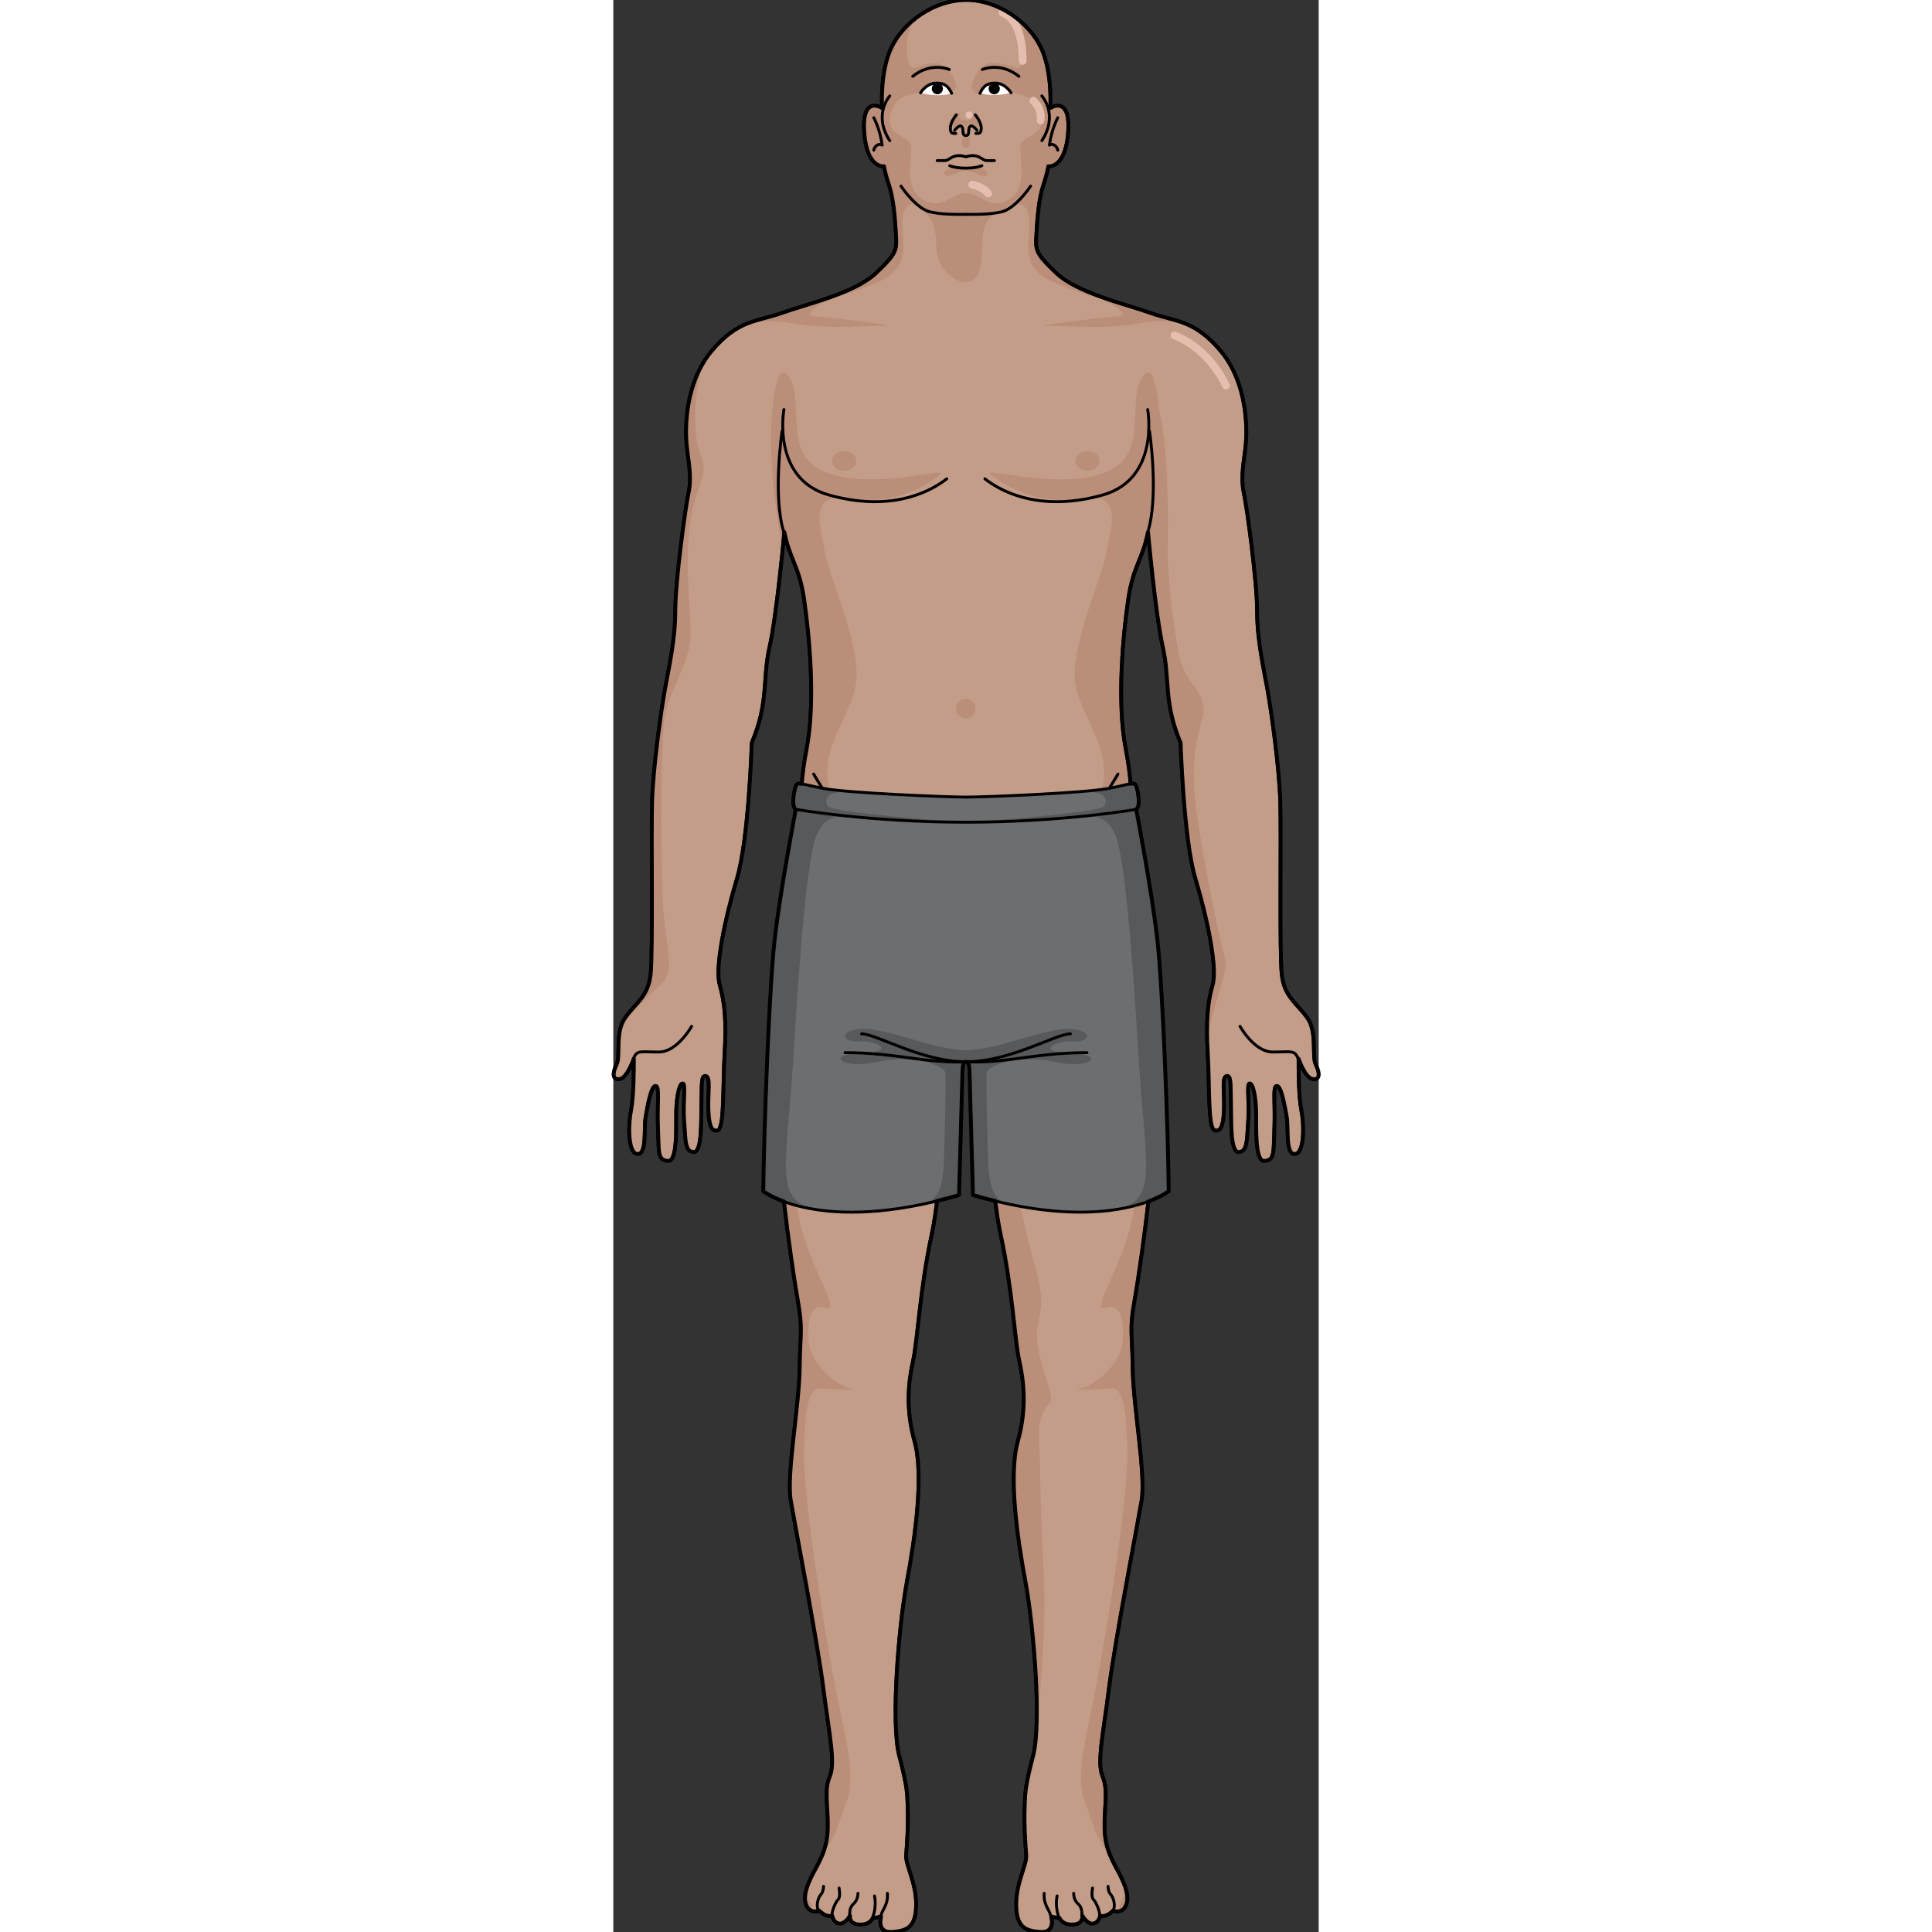 <?xml version="1.0" encoding="utf-8"?>
<!-- Created by: Science Figures, www.sciencefigures.org, Generator: Science Figures Editor -->
<!DOCTYPE svg PUBLIC "-//W3C//DTD SVG 1.0//EN" "http://www.w3.org/TR/2001/REC-SVG-20010904/DTD/svg10.dtd">
<svg version="1.0" id="Layer_1" xmlns="http://www.w3.org/2000/svg" xmlns:xlink="http://www.w3.org/1999/xlink" 
	 width="800px" height="800px" viewBox="0 0 182.553 500" enable-background="new 0 0 182.553 500" xml:space="preserve">
<rect x="0" y="0" width="182.553" height="500" fill="#333333" stroke="none"/>
<g>
	<path fill="#C49D89" d="M181.818,275.542c-1.15-2.299,0.512-8.43-2.301-12.263c-2.809-3.831-5.875-5.365-6.514-11.114
		s-0.127-35.641-0.383-44.583s-2.299-23.377-3.322-29.125c-1.021-5.749-2.682-12.775-2.682-20.311
		c0-7.537-2.557-26.444-3.449-30.659c-0.895-4.215,0.127-8.431,0.51-12.389c0.383-3.962,0.512-15.843-6.385-24.146
		c-6.898-8.303-11.881-7.664-18.27-9.963c-6.387-2.3-18.904-5.11-24.398-10.348c-5.492-5.237-5.365-5.875-5.109-10.219
		c0.254-4.344,0.639-9.07,1.789-12.519c1.15-3.45,1.277-4.854,1.277-4.854s4.342,0.637,5.108-8.433
		c0.767-9.068-3.448-7.409-4.599-6.642c0,0,0.639-9.325-2.426-15.712C107.6,5.874,99.84,0,91.328,0
		c-8.51,0-16.271,5.874-19.336,12.261c-3.068,6.388-2.429,15.712-2.429,15.712c-1.149-0.767-5.366-2.426-4.599,6.642
		c0.766,9.07,5.109,8.433,5.109,8.433s0.129,1.404,1.276,4.854c1.151,3.449,1.534,8.175,1.79,12.519
		c0.256,4.343,0.382,4.982-5.109,10.219c-5.494,5.238-18.012,8.047-24.4,10.348c-6.387,2.299-11.367,1.661-18.268,9.963
		c-6.898,8.303-6.77,20.184-6.388,24.146c0.384,3.958,1.407,8.174,0.511,12.389c-0.893,4.215-3.447,23.122-3.447,30.659
		c0,7.536-1.662,14.562-2.684,20.311s-3.064,20.183-3.32,29.125s0.256,38.834-0.383,44.583c-0.641,5.749-3.707,7.283-6.516,11.114
		c-2.811,3.833-1.15,9.964-2.301,12.263c-1.148,2.301-1.021,4.089,0.895,3.706c1.916-0.385,3.578-5.237,3.578-5.237
		c0,3.575,0,9.58-0.768,13.667c-0.768,4.089-0.639,10.985,1.789,10.985c2.426,0,1.533-6.642,2.043-9.58
		c0.512-2.938,1.406-8.05,2.557-8.05s0.383,4.344,0.637,10.859c0.256,6.516-0.127,8.304,2.555,8.559
		c2.684,0.254,2.045-9.709,2.172-13.157c0.129-3.451,0.767-6.898,1.662-6.898c0.893,0,0,4.853,0.383,9.708
		c0.383,4.853,0.127,7.919,2.428,8.046c2.298,0.128,1.916-8.046,2.043-12.774c0.129-4.726-0.127-7.153,1.15-6.898
		s0.51,4.6,0.637,8.433c0.13,3.831,0.641,6.13,2.427,5.62c1.79-0.511,1.28-11.499,1.79-19.927c0.512-8.434,0-13.287-1.277-17.759
		c-1.277-4.47,1.404-17.244,4.473-27.464c3.064-10.219,3.832-35.129,3.832-35.129c4.47-10.604,2.682-16.224,4.598-24.782
		c1.916-8.56,3.832-29.765,3.832-29.765c1.406,7.154,3.832,8.687,5.109,17.374c1.279,8.686,3.066,26.314,0.641,38.834
		c-2.428,12.518-0.641,15.585-2.301,25.166c-1.66,9.58-3.577,23.25-3.961,33.852c-0.383,10.602-1.404,31.936-0.893,43.177
		c0.51,11.243,3.448,32.32,4.854,40.239c1.404,7.922,0.638,8.177,0.512,17.886c-0.129,9.708-3.449,27.337-2.301,34.106
		c1.152,6.771,6.9,36.408,8.432,48.544c1.533,12.136,3.195,19.291,1.66,22.866c-1.533,3.577-0.383,7.919-0.51,13.413
		s-2.172,8.559-3.834,11.752c-1.658,3.193-2.682,6.133-1.658,8.306c1.021,2.168,3.32,1.276,3.32,1.276
		c1.916,1.916,3.32,1.276,3.32,1.276s0.256,1.789,1.789,2.044c1.533,0.256,2.811-2.044,2.811-2.044s-0.383,2.172,2.428,2.3
		c2.809,0.128,3.449-1.66,3.449-1.66l2.17-0.383c0,0-1.275,4.215,2.813,3.959c4.086-0.255,6.258-1.405,6.258-7.154
		c0-5.747-2.785-10.183-2.586-12.771c0.199-2.589,0.598-7.569,0.398-12.55c-0.127-3.186,0-4.781-2.189-13.148
		c-2.193-8.366-0.201-33.265,1.99-45.018c2.189-11.751,4.383-27.688,1.992-36.251c-2.393-8.567-1.594-15.54-0.396-20.918
		c1.193-5.378,1.791-18.723,4.779-32.467c2.986-13.745,2.986-37.45,2.986-42.829c0-5.377,5.813-3.386,5.813-7.37
		c0,3.984,6.141,1.993,6.141,7.37c0,5.379-0.002,29.084,2.986,42.829c2.988,13.744,3.586,27.089,4.781,32.467
		c1.194,5.379,1.991,12.351-0.398,20.918c-2.391,8.563-0.199,24.5,1.992,36.251c2.19,11.753,4.184,36.652,1.992,45.018
		c-2.191,8.367-2.064,9.962-2.191,13.148c-0.2,4.981,0.199,9.961,0.398,12.55c0.198,2.588-2.588,7.023-2.588,12.771
		c0,5.749,2.172,6.898,6.26,7.154c4.088,0.256,2.811-3.959,2.811-3.959l2.172,0.383c0,0,0.639,1.789,3.449,1.66s2.428-2.3,2.428-2.3
		s1.277,2.3,2.809,2.044c1.535-0.255,1.789-2.044,1.789-2.044s1.406,0.64,3.32-1.276c0,0,2.301,0.893,3.322-1.276
		c1.021-2.172,0-5.112-1.661-8.306c-1.661-3.193-3.704-6.258-3.831-11.752c-0.129-5.494,1.021-9.836-0.512-13.413
		c-1.532-3.576,0.127-10.73,1.662-22.866c1.533-12.136,7.281-41.773,8.43-48.544c1.15-6.769-2.172-24.398-2.301-34.106
		c-0.127-9.709-0.893-9.964,0.514-17.886c1.404-7.918,4.342-28.996,4.854-40.239c0.512-11.241-0.512-32.575-0.895-43.177
		c-0.383-10.602-2.301-24.272-3.959-33.852c-1.662-9.581,0.127-12.648-2.301-25.166c-2.426-12.52-0.639-30.148,0.639-38.834
		c1.277-8.687,3.703-10.219,5.109-17.374c0,0,1.918,21.205,3.832,29.765c1.916,8.559,0.129,14.178,4.599,24.782
		c0,0,0.769,24.91,3.833,35.129c3.066,10.22,5.748,22.995,4.473,27.464c-1.279,4.472-1.789,9.325-1.279,17.759
		c0.512,8.428,0,19.416,1.789,19.927c1.789,0.51,2.299-1.79,2.428-5.62c0.127-3.833-0.639-8.177,0.639-8.433s1.021,2.172,1.15,6.898
		c0.127,4.728-0.258,12.903,2.041,12.774c2.301-0.127,2.045-3.193,2.428-8.046c0.383-4.855-0.51-9.708,0.383-9.708
		c0.896,0,1.533,3.447,1.662,6.898c0.127,3.447-0.512,13.411,2.172,13.157c2.682-0.255,2.299-2.043,2.555-8.559
		s-0.512-10.859,0.638-10.859c1.151,0,2.044,5.111,2.556,8.05c0.512,2.938-0.384,9.58,2.043,9.58c2.428,0,2.557-6.896,1.789-10.985
		c-0.766-4.088-0.766-10.092-0.766-13.667c0,0,1.66,4.852,3.576,5.237C182.84,279.631,182.969,277.843,181.818,275.542z"/>
	<g>
		<path fill="#BA8E79" d="M114.522,70.64c-5.491-5.237-5.364-5.875-5.108-10.219c0.254-4.344,0.639-9.07,1.789-12.519
			c1.15-3.45,1.277-4.854,1.277-4.854s4.342,0.637,5.109-8.433c0.766-9.068-3.449-7.409-4.6-6.642c0,0,0.639-9.325-2.427-15.712
			c-1.378-2.871-3.708-5.631-6.628-7.808c3.098,2.766,3.699,14.37-0.001,12.976c-1.945-0.733-4.921-1.528-6.997-0.929
			c-2.113,0.61-3.537,3.142-3.995,5.121c-0.374,1.612,0.358,2.538,1.851,2.823c1.852,0.354,3.93-0.56,5.775-0.672
			c4.271-0.261,10.073,1.99,10.322,6.843c0.273,5.357-5.559,4.019-5.559,7.693c0,3.674,1.822,10.883-3.277,13.515
			c-5.09,2.627-6.877-1.813-10.828-1.827c-3.967,0.014-5.752,4.454-10.844,1.827c-5.098-2.632-3.277-9.841-3.277-13.515
			c0-3.675-5.832-2.336-5.557-7.694c0.104-2.022,1.221-4.128,2.943-5.213c0.987-0.624,2.379-0.969,3.504-1.194
			c1.687-0.339,3.582-0.282,5.293-0.206c1.477,0.066,4.344,0.599,5.221-1.085c0.697-1.34-0.95-3.868-1.747-4.839
			c-2.159-2.632-5.335-1.748-8.259-0.646c-3.69,1.39-3.102-10.144-0.025-12.95c-2.9,2.173-5.217,4.923-6.588,7.782
			c-3.068,6.388-2.428,15.712-2.428,15.712c-1.15-0.767-5.367-2.426-4.6,6.642c0.766,9.07,5.109,8.433,5.109,8.433
			s0.128,1.404,1.277,4.854c1.15,3.449,1.533,8.175,1.789,12.519c0.256,4.343,0.383,4.982-5.109,10.219
			c-5.494,5.238-18.012,8.047-24.4,10.348c-0.111,0.04-0.221,0.074-0.33,0.114c0,0,22.344-5.89,27.364-9.167
			c5.022-3.278,4.722-6.646,4.267-12.929c-0.455-6.283,2.494-7.31,5.246-5.002c2.734,2.294,11.059,1.489,11.16,1.48
			c0.102,0.009,8.391,0.814,11.127-1.48c2.752-2.308,5.7-1.281,5.246,5.002c-0.455,6.282-0.756,9.65,4.266,12.929
			c5.021,3.277,27.365,9.167,27.365,9.16c-0.107-0.038-0.211-0.068-0.318-0.107C132.535,78.688,120.017,75.878,114.522,70.64z"/>
		<path fill="#BA8E79" d="M94.455,43.178c-1.424,0.469-3.229,0.337-3.229,0.337s-1.804,0.132-3.228-0.337
			c0,0-2.973,0.987-2.244,2.081c0.729,1.093,3.568-1.04,5.472-1.04s4.743,2.133,5.472,1.04
			C97.426,44.166,94.455,43.178,94.455,43.178z"/>
		<path fill="#BA8E79" d="M92.145,35.699h-0.919h-0.919c0,0-0.656,2.608,0.919,2.608S92.145,35.699,92.145,35.699z"/>
		<g>
			<path fill="#BA8E79" d="M91.226,34.533c0,0,0.185-0.856,0-1.547C91.041,33.677,91.226,34.533,91.226,34.533z"/>
			<path fill="#BA8E79" d="M94.881,31.658c-0.369-2.605-2.361-2.515-2.361-2.515s1.52,2.003-1.294,2.003s-1.293-2.003-1.293-2.003
				s-1.993-0.091-2.36,2.515c-0.369,2.606,1.004,0.468,2.6,0.468c0.642,0,0.929,0.394,1.054,0.859
				c0.125-0.466,0.413-0.859,1.056-0.859C93.875,32.126,95.248,34.265,94.881,31.658z"/>
		</g>
		<path fill="#BA8E79" d="M76.731,53.022c1.845,0,6.817,2.124,6.817,9.874s5.508,10.126,7.596,10.126c2.087,0,4.363-1,4.363-10
			c0-6.251,2.592-7.387,4.117-7.852c0,0-10.904-2.523-13.336-2.148C83.856,53.396,76.731,53.022,76.731,53.022z"/>
	</g>
	<g>
		<path fill="#E4BFB0" d="M105.951,16.763c-0.553,0-1-0.449-1-1c0-10.279-4.408-11.482-4.453-11.494
			c-0.529-0.13-0.865-0.662-0.746-1.192c0.119-0.533,0.631-0.871,1.168-0.763c0.246,0.051,6.031,1.381,6.031,13.449
			C106.951,16.314,106.504,16.763,105.951,16.763z"/>
		<path fill="#E4BFB0" d="M110.57,32.155c-0.047,0-0.095-0.002-0.143-0.009c-0.547-0.079-0.926-0.584-0.848-1.132
			c0.377-2.636-1.465-4.142-1.482-4.157c-0.432-0.345-0.502-0.974-0.157-1.405c0.347-0.432,0.974-0.502,1.407-0.157
			c0.111,0.09,2.748,2.247,2.213,6.002C111.488,31.796,111.061,32.155,110.57,32.155z"/>
		<circle fill="#E4BFB0" cx="92.098" cy="29.77" r="0.924"/>
		<path fill="#E4BFB0" d="M97.025,51.088c-0.305,0-0.605-0.138-0.801-0.401c-1.121-1.495-3.5-1.918-3.523-1.923
			c-0.543-0.092-0.91-0.608-0.818-1.152c0.092-0.544,0.602-0.91,1.148-0.819c0.131,0.021,3.186,0.551,4.793,2.695
			c0.332,0.442,0.241,1.068-0.201,1.4C97.443,51.023,97.234,51.088,97.025,51.088z"/>
		<path fill="#E4BFB0" d="M158.565,100.814c-0.372,0-0.728-0.208-0.901-0.566c-4.758-9.833-12.658-12.458-12.736-12.482
			c-0.527-0.168-0.816-0.731-0.648-1.258c0.168-0.525,0.727-0.815,1.258-0.647c0.357,0.115,8.801,2.92,13.928,13.517
			c0.24,0.496,0.033,1.096-0.465,1.336C158.859,100.781,158.711,100.814,158.565,100.814z"/>
		<path fill="#FFFFFF" d="M133.898,284.48c-0.007,0-0.014,0-0.021,0c-0.553-0.014-0.99-0.471-0.979-1.023
			c0.327-14.732-2.623-32.967-2.654-33.149c-0.088-0.545,0.281-1.06,0.826-1.148c0.547-0.089,1.059,0.281,1.148,0.825
			c0.029,0.185,3.012,18.597,2.68,33.518C134.887,284.046,134.44,284.48,133.898,284.48z"/>
	</g>
	<g>
		<path fill="#BA8E79" d="M67.785,223.205c0.592,0.837,1.521,1.886,2.637,3.035c-0.846-1.313-1.59-2.397-2.152-3.035H67.785z"/>
		<path fill="#BA8E79" d="M109.98,342.309c1.846-7.725,0-10.722-2.535-21.099c-2.537-10.376-6.451-30.321-7.549-39.082
			c-1.098-8.763,1.439-12.568,1.555-17.756c0.114-5.188-5.729-17.341-2.115-26.713c0,0-2.992-0.832-3.248,13.014l-10.359-0.135
			c0,0,1.502-9.511-2.244-12.591c-2.91-2.395-9.17-7.695-13.063-11.707c2.804,4.358,6.785,11.355,9.506,13.924
			c3.539,3.343,3.908,9.107,2.629,13.719c-1.279,4.611-3.471,12.916-0.703,19.312c2.766,6.397,2.984,2.942,3.336,11.587
			c0.012,0.293,0.041,0.665,0.082,1.097c0.079-4.131,0.08-7.385,0.08-8.996c0-5.377,5.813-3.386,5.813-7.37
			c0,3.984,6.141,1.993,6.141,7.37c0,5.379-0.002,29.084,2.986,42.829c2.988,13.744,3.586,27.089,4.781,32.467
			c1.194,5.379,1.991,12.351-0.398,20.918c-2.391,8.563-0.199,24.5,1.992,36.251c1.801,9.657,3.465,28.18,2.785,39.125
			c0.768-6.776,2.73-26.836,1.914-42.062c-1.039-19.37-0.809-27.44-1.154-33.551s1.385-8.301,2.883-10.029
			C114.594,361.101,108.137,350.033,109.98,342.309z"/>
	</g>
	<path fill="#BA8E79" d="M130.16,483.299c2.027,3.991,2.43,7.392,1.033,9.36c-0.422,0.593-0.337,1.209,0.023,1.806
		c0.527-0.175,1.055-0.555,1.42-1.329c1.021-2.171,0-5.112-1.661-8.304C130.711,484.32,130.436,483.814,130.16,483.299z
		 M158.266,247.801c-1.467-4.756-6.284-28.494-7.534-39.494c-1.25-11,0-16,1.75-22.5s-4.5-8.5-6-16s-3.25-21-3-29s0-26-2.253-34.929
		l0,0c-0.059-0.579-0.122-1.155-0.193-1.722c-0.457-3.581-1.457-10.099-3.883-6.942c-2.428,3.154-1.699,8.251-2.428,14.802
		c-0.727,6.553-4.014,10.921-15.232,11.892c-11.219,0.971-24.34-2.993-21.799-1.1c2.539,1.893,10.822,8.137,22.957,6.197
		c12.133-1.941,7.766,8.007,7.037,13.589s-8.326,21.84-8.289,32.033c0.039,10.192,11.244,19.143,6.369,31.413
		c-4.875,12.268,7.26,12.268,9.201,48.669c1.941,36.402,1.697,54.845-2.186,66.252c-3.883,11.405-8.979,18.687-5.338,17.473
		s4.854,2.669,4.367,8.736c-0.484,6.066-7.521,11.649-10.92,12.133c-3.396,0.486,3.883,0.486,7.281,0
		c3.396-0.484,4.611,3.399,4.854,16.503c0.242,13.104-6.543,54.117-9.217,66.25c-2.676,12.135-3.682,19.414-1.844,24.025
		c1.838,4.61,2.172,8.077,6.008,13.589c0.66,0.949,1.236,1.879,1.738,2.786c-1.289-2.477-2.473-5.238-2.568-9.378
		c-0.129-5.493,1.021-9.835-0.512-13.413c-1.532-3.576,0.127-10.73,1.662-22.866c1.533-12.136,7.281-41.774,8.43-48.542
		c1.15-6.771-2.172-24.4-2.301-34.108c-0.127-9.708-0.893-9.964,0.514-17.886c1.404-7.919,4.342-28.998,4.854-40.24
		c0.512-11.241-0.512-32.574-0.895-43.176c-0.383-10.604-2.301-24.273-3.959-33.854c-1.662-9.58,0.127-12.646-2.301-25.166
		c-2.426-12.521-0.639-30.146,0.639-38.834c1.277-8.687,3.703-10.219,5.109-17.374c0,0,1.918,21.206,3.832,29.766
		c1.916,8.559,0.129,14.179,4.599,24.783c0,0,0.769,24.909,3.833,35.13c3.066,10.22,5.748,22.994,4.473,27.464
		c-1.184,4.141-1.709,8.615-1.373,15.952C154.209,261.421,159.533,251.914,158.266,247.801z M154.053,277.785
		c0.08-0.474,0.064-1.212-0.07-2.266C154.01,276.27,154.033,277.026,154.053,277.785z M50.98,486.258
		c-1.217,2.634-1.83,5.033-0.961,6.877c0.313,0.664,0.744,1.039,1.195,1.242c0.314-0.57,0.379-1.154-0.023-1.719
		C50.154,491.199,50.109,488.95,50.98,486.258z M22.481,117.453c-2.022-5.143-1.612-15.946,0.774-23.584
		c-4.748,7.941-4.619,17.638-4.28,21.142c0.384,3.959,1.407,8.175,0.511,12.391c-0.893,4.215-3.447,23.122-3.447,30.659
		s-1.662,14.563-2.684,20.31c-1.021,5.75-3.064,20.186-3.32,29.128c-0.256,8.941,0.256,38.834-0.383,44.582
		c-0.641,5.748-3.707,7.283-6.516,11.113c-1.275,1.738-1.629,3.951-1.742,6.063c1.236-6.625,8.164-11.549,11.34-14.949
		c3.502-3.75,0.497-9.25,0-23.188c-0.498-13.938-0.503-37.562,0.497-44.812s6.5-14.75,6.75-21.25s-1.75-19.25,0-30.25
		S24.981,123.807,22.481,117.453z M61.734,129.004c12.135,1.94,20.418-4.304,22.957-6.197c2.54-1.893-10.58,2.071-21.8,1.1
		c-11.218-0.971-14.505-5.339-15.231-11.892c-0.729-6.551,0-11.647-2.428-14.802c-2.426-3.156-3.426,3.361-3.883,6.942
		c-1.875,14.714,1.518,32.851,2.514,37.682c0.256-2.565,0.406-4.218,0.406-4.218c1.406,7.155,3.832,8.688,5.109,17.374
		c1.279,8.688,3.066,26.313,0.641,38.834c-2.428,12.52-0.641,15.586-2.301,25.166c-1.66,9.58-3.577,23.25-3.961,33.854
		c-0.383,10.602-1.404,31.935-0.893,43.176c0.51,11.242,3.448,32.32,4.854,40.24c1.404,7.921,0.638,8.177,0.512,17.886
		c-0.129,9.708-3.449,27.336-2.301,34.108c1.152,6.769,6.9,36.407,8.432,48.542c1.533,12.135,3.195,19.29,1.66,22.866
		c-1.533,3.577-0.383,7.92-0.51,13.413c-0.071,3.029-0.725,5.317-1.574,7.297c0.154-0.235,0.309-0.467,0.473-0.704
		c3.836-5.513,4.17-8.979,6.008-13.589c1.838-4.611,0.832-11.891-1.844-24.025c-2.674-12.133-9.459-53.146-9.217-66.25
		c0.242-13.104,1.456-16.987,4.854-16.503c3.398,0.486,10.678,0.486,7.281,0c-3.398-0.484-10.436-6.067-10.92-12.133
		c-0.486-6.067,0.727-9.95,4.367-8.736s-1.455-6.067-5.339-17.473c-3.882-11.407-4.126-29.85-2.185-66.252
		c1.941-36.401,14.076-36.401,9.201-48.669c-4.875-12.27,6.33-21.221,6.369-31.413c0.037-10.193-7.561-26.451-8.289-32.033
		S49.601,127.063,61.734,129.004z"/>
	<path fill="#BA8E79" d="M138.922,80.988c-3.768-1.357-9.666-2.896-15-5.002c-0.164,0.326,0.021,0.624,0.756,0.863
		c3.641,1.185,9.516,4.729,6.059,4.972c-3.459,0.243-24.451,2.669-17.734,2.563c6.715-0.106,13.912,0.834,22.578-0.623
		c8.092-1.36,11.98-0.18,15.295,1.479C146.855,82.762,143.205,82.529,138.922,80.988z M51.846,81.82
		c-3.459-0.243,2.416-3.788,6.057-4.972c0.768-0.249,0.938-0.563,0.736-0.904c-5.363,2.127-11.314,3.678-15.109,5.044
		c-3.959,1.426-7.377,1.726-11.048,3.722l-1.399,0.845c-0.012,0.008-0.023,0.018-0.037,0.025c3.472-1.831,7.322-3.27,15.957-1.819
		c8.666,1.457,15.861,0.516,22.578,0.623C76.295,84.489,55.303,82.063,51.846,81.82z"/>
	
		<path fill="none" stroke="#000000" stroke-width="0.75" stroke-linecap="round" stroke-linejoin="round" stroke-miterlimit="10" d="
		M181.717,275.542c-1.15-2.299,0.512-8.43-2.301-12.263c-2.81-3.831-5.875-5.365-6.514-11.114s-0.127-35.641-0.383-44.583
		s-2.299-23.377-3.322-29.125c-1.021-5.749-2.682-12.775-2.682-20.311c0-7.537-2.557-26.444-3.449-30.659
		c-0.895-4.215,0.127-8.431,0.51-12.389c0.383-3.962,0.512-15.843-6.386-24.146c-6.897-8.303-11.88-7.664-18.269-9.963
		c-6.387-2.3-18.905-5.11-24.399-10.348c-5.491-5.237-5.364-5.875-5.108-10.219c0.254-4.344,0.639-9.07,1.789-12.519
		c1.15-3.45,1.277-4.854,1.277-4.854s4.342,0.637,5.109-8.433c0.766-9.068-3.449-7.409-4.6-6.642c0,0,0.639-9.325-2.427-15.712
		C107.498,5.874,99.738,0,91.226,0c-8.509,0-16.271,5.874-19.335,12.261c-3.068,6.388-2.428,15.712-2.428,15.712
		c-1.15-0.767-5.367-2.426-4.6,6.642c0.766,9.07,5.109,8.433,5.109,8.433s0.128,1.404,1.277,4.854
		c1.15,3.449,1.533,8.175,1.789,12.519c0.256,4.343,0.383,4.982-5.109,10.219c-5.494,5.238-18.012,8.047-24.4,10.348
		c-6.387,2.299-11.367,1.661-18.268,9.963c-6.898,8.303-6.77,20.184-6.387,24.146c0.383,3.958,1.406,8.174,0.51,12.389
		c-0.893,4.215-3.447,23.122-3.447,30.659c0,7.536-1.662,14.562-2.684,20.311s-3.066,20.183-3.321,29.125s0.255,38.834-0.382,44.583
		c-0.641,5.749-3.707,7.283-6.516,11.114c-2.811,3.833-1.15,9.964-2.301,12.263c-1.148,2.301-1.021,4.089,0.895,3.706
		c1.916-0.385,3.578-5.237,3.578-5.237c0,3.575,0,9.58-0.768,13.667c-0.768,4.089-0.639,10.985,1.789,10.985
		c2.426,0,1.533-6.642,2.043-9.58c0.512-2.938,1.406-8.05,2.557-8.05s0.383,4.344,0.637,10.859c0.256,6.516-0.127,8.304,2.555,8.559
		c2.684,0.254,2.044-9.709,2.172-13.157c0.129-3.451,0.768-6.898,1.662-6.898c0.893,0,0,4.853,0.383,9.708
		c0.383,4.853,0.127,7.919,2.428,8.046c2.299,0.128,1.916-8.046,2.043-12.774c0.129-4.726-0.127-7.153,1.149-6.898
		c1.278,0.255,0.511,4.6,0.638,8.433c0.131,3.831,0.641,6.13,2.428,5.62c1.789-0.511,1.279-11.499,1.789-19.927
		c0.512-8.434,0-13.287-1.277-17.759c-1.277-4.47,1.404-17.244,4.473-27.464c3.064-10.219,3.832-35.129,3.832-35.129
		c4.471-10.604,2.682-16.224,4.598-24.782c1.916-8.56,3.832-29.765,3.832-29.765c1.406,7.154,3.832,8.687,5.109,17.374
		c1.279,8.686,3.066,26.314,0.641,38.834c-2.428,12.518-0.641,15.585-2.301,25.166c-1.66,9.58-3.576,23.25-3.961,33.852
		c-0.383,10.602-1.404,31.936-0.893,43.177c0.51,11.243,3.449,32.32,4.854,40.239c1.404,7.922,0.639,8.177,0.512,17.886
		c-0.129,9.708-3.449,27.337-2.301,34.106c1.152,6.771,6.9,36.408,8.432,48.544c1.533,12.136,3.195,19.291,1.66,22.866
		c-1.533,3.577-0.383,7.919-0.51,13.413s-2.172,8.559-3.834,11.752c-1.658,3.193-2.682,6.133-1.658,8.306
		c1.021,2.168,3.32,1.276,3.32,1.276c1.916,1.916,3.32,1.276,3.32,1.276s0.255,1.789,1.789,2.044
		c1.533,0.256,2.811-2.044,2.811-2.044s-0.383,2.172,2.428,2.3c2.809,0.128,3.449-1.66,3.449-1.66l2.17-0.383
		c0,0-1.275,4.215,2.812,3.959c4.087-0.255,6.259-1.405,6.259-7.154c0-5.747-2.785-10.183-2.586-12.771
		c0.199-2.589,0.598-7.569,0.398-12.55c-0.127-3.186,0-4.781-2.19-13.148c-2.192-8.366-0.2-33.265,1.991-45.018
		c2.189-11.751,4.383-27.688,1.992-36.251c-2.393-8.567-1.594-15.54-0.396-20.918c1.193-5.378,1.791-18.723,4.779-32.467
		c2.986-13.745,2.986-37.45,2.986-42.829c0-5.377,5.813-3.386,5.813-7.37c0,3.984,6.141,1.993,6.141,7.37
		c0,5.379-0.002,29.084,2.986,42.829c2.988,13.744,3.586,27.089,4.781,32.467c1.195,5.379,1.992,12.351-0.398,20.918
		c-2.391,8.563-0.199,24.5,1.992,36.251c2.191,11.753,4.184,36.652,1.992,45.018c-2.191,8.367-2.064,9.962-2.191,13.148
		c-0.199,4.981,0.199,9.961,0.398,12.55c0.199,2.588-2.588,7.023-2.588,12.771c0,5.749,2.172,6.898,6.26,7.154
		c4.087,0.256,2.811-3.959,2.811-3.959l2.172,0.383c0,0,0.639,1.789,3.449,1.66s2.428-2.3,2.428-2.3s1.277,2.3,2.809,2.044
		c1.535-0.255,1.788-2.044,1.788-2.044s1.407,0.64,3.321-1.276c0,0,2.301,0.893,3.322-1.276c1.021-2.172,0-5.112-1.66-8.306
		c-1.662-3.193-3.705-6.258-3.832-11.752c-0.129-5.494,1.021-9.836-0.512-13.413c-1.531-3.576,0.127-10.73,1.662-22.866
		c1.532-12.136,7.281-41.773,8.43-48.544c1.15-6.769-2.172-24.398-2.301-34.106c-0.127-9.709-0.893-9.964,0.514-17.886
		c1.404-7.918,4.342-28.996,4.854-40.239c0.512-11.241-0.512-32.575-0.895-43.177c-0.383-10.602-2.301-24.272-3.959-33.852
		c-1.662-9.581,0.127-12.648-2.301-25.166c-2.426-12.52-0.639-30.148,0.639-38.834c1.277-8.687,3.703-10.219,5.109-17.374
		c0,0,1.918,21.205,3.832,29.765c1.916,8.559,0.129,14.178,4.6,24.782c0,0,0.768,24.91,3.832,35.129
		c3.066,10.22,5.748,22.995,4.473,27.464c-1.279,4.472-1.789,9.325-1.279,17.759c0.512,8.428,0,19.416,1.789,19.927
		c1.789,0.51,2.299-1.79,2.428-5.62c0.127-3.833-0.639-8.177,0.639-8.433s1.021,2.172,1.15,6.898
		c0.127,4.728-0.258,12.903,2.041,12.774c2.301-0.127,2.045-3.193,2.428-8.046c0.383-4.855-0.51-9.708,0.383-9.708
		c0.896,0,1.533,3.447,1.662,6.898c0.127,3.447-0.512,13.411,2.172,13.157c2.682-0.255,2.299-2.043,2.555-8.559
		s-0.512-10.859,0.639-10.859s2.043,5.111,2.555,8.05c0.512,2.938-0.383,9.58,2.043,9.58c2.428,0,2.557-6.896,1.789-10.985
		c-0.766-4.088-0.766-10.092-0.766-13.667c0,0,1.66,4.852,3.576,5.237C182.738,279.631,182.867,277.843,181.717,275.542z"/>
	
		<path fill="none" stroke="#000000" stroke-width="0.75" stroke-linecap="round" stroke-linejoin="round" stroke-miterlimit="10" d="
		M71.549,24.823c0,0-4.43,4.854,0,11.582"/>
	
		<path fill="none" stroke="#000000" stroke-width="0.75" stroke-linecap="round" stroke-linejoin="round" stroke-miterlimit="10" d="
		M110.904,24.823c0,0,4.428,4.854,0,11.582"/>
	
		<path fill="none" stroke="#000000" stroke-width="0.75" stroke-linecap="round" stroke-linejoin="round" stroke-miterlimit="10" d="
		M74.457,48.157c0.768,1.192,4.258,5.876,7.408,6.644c3.151,0.766,6.95,0.682,9.334,0.682"/>
	<path fill="#FFFFFF" d="M79.525,24.013c0,0,1.447-2.511,4.129-2.511s3.278,1.491,3.918,2.638
		C87.572,24.14,84.522,25.361,79.525,24.013z"/>
	
		<path fill="none" stroke="#000000" stroke-width="0.75" stroke-linecap="round" stroke-linejoin="round" stroke-miterlimit="10" d="
		M79.525,24.013c0,0,1.447-2.511,4.129-2.511s3.278,1.491,3.918,2.638"/>
	<circle cx="83.867" cy="22.953" r="1.445"/>
	
		<path fill="none" stroke="#000000" stroke-width="0.75" stroke-linecap="round" stroke-linejoin="round" stroke-miterlimit="10" d="
		M88.764,29.721c0,0-1.533,1.83-1.533,3.363c0,1.531,0.512,1.447,1.406,1.447"/>
	
		<path fill="none" stroke="#000000" stroke-width="0.75" stroke-linecap="round" stroke-linejoin="round" stroke-miterlimit="10" d="
		M107.996,48.157c-0.766,1.192-4.258,5.876-7.41,6.644c-3.148,0.766-6.947,0.682-9.334,0.682"/>
	<path fill="#FFFFFF" d="M102.93,24.013c0,0-1.448-2.511-4.131-2.511c-2.682,0-3.279,1.491-3.918,2.638
		C94.881,24.14,98.221,25.207,102.93,24.013z"/>
	
		<path fill="none" stroke="#000000" stroke-width="0.75" stroke-linecap="round" stroke-linejoin="round" stroke-miterlimit="10" d="
		M102.93,24.013c0,0-1.448-2.511-4.131-2.511c-2.682,0-3.279,1.491-3.918,2.638"/>
	<circle cx="98.586" cy="22.953" r="1.445"/>
	
		<path fill="none" stroke="#000000" stroke-width="0.75" stroke-linecap="round" stroke-linejoin="round" stroke-miterlimit="10" d="
		M93.689,29.721c0,0,1.531,1.83,1.531,3.363c0,1.531-0.51,1.447-1.402,1.447"/>
	
		<path fill="none" stroke="#000000" stroke-width="0.75" stroke-linecap="round" stroke-linejoin="round" stroke-miterlimit="10" d="
		M94.113,33.722c0,0-1.189-1.619-1.83-0.978c-0.637,0.638,0.143,2.341-1.037,2.341c-1.181,0-0.438-1.703-1.076-2.341
		c-0.641-0.641-1.832,0.978-1.832,0.978"/>
	
		<path fill="none" stroke="#000000" stroke-width="0.75" stroke-linecap="round" stroke-linejoin="round" stroke-miterlimit="10" d="
		M83.824,41.557c0.41,0,1.438,0,2.002,0c1.234,0,2.09-2.043,5.41-0.979c3.318-1.064,4.155,0.979,5.391,0.979
		c0.563,0,1.594,0,2.002,0"/>
	
		<path fill="none" stroke="#000000" stroke-width="0.75" stroke-linecap="round" stroke-linejoin="round" stroke-miterlimit="10" d="
		M95.392,42.877c0,0-1.306,0.638-4.166,0.638s-4.165-0.638-4.165-0.638"/>
	<circle fill="#BA8E79" cx="91.228" cy="183.385" r="2.532"/>
	
		<path fill="none" stroke="#000000" stroke-width="0.75" stroke-linecap="round" stroke-linejoin="round" stroke-miterlimit="10" d="
		M44.154,105.993c0,0-3.285,17.929,11.656,22.113c14.939,4.183,25.1,0,30.479-4.184"/>
	<ellipse fill="#BA8E79" cx="59.754" cy="119.29" rx="3.137" ry="2.541"/>
	
		<path fill="none" stroke="#000000" stroke-width="0.75" stroke-linecap="round" stroke-linejoin="round" stroke-miterlimit="10" d="
		M138.297,105.993c0,0,3.287,17.929-11.652,22.113c-14.941,4.183-25.102,0-30.48-4.184"/>
	<ellipse fill="#BA8E79" cx="122.698" cy="119.29" rx="3.138" ry="2.541"/>
	
		<path fill="none" stroke="#000000" stroke-width="0.75" stroke-linecap="round" stroke-linejoin="round" stroke-miterlimit="10" d="
		M44.129,137.706c-2.93-9.346-0.455-26.122-0.455-26.122"/>
	
		<path fill="none" stroke="#000000" stroke-width="0.75" stroke-linecap="round" stroke-linejoin="round" stroke-miterlimit="10" d="
		M138.324,137.706c2.93-9.346,0.453-26.122,0.453-26.122"/>
	
		<path fill="none" stroke="#000000" stroke-width="0.75" stroke-linecap="round" stroke-linejoin="round" stroke-miterlimit="10" d="
		M51.846,200.331c0,0,13.955,24.495,32.846,38.534"/>
	
		<path fill="none" stroke="#000000" stroke-width="0.75" stroke-linecap="round" stroke-linejoin="round" stroke-miterlimit="10" d="
		M130.606,200.331c0,0-13.952,24.495-32.847,38.534"/>
	<path fill="#BA8E79" d="M96.449,245.161c0,8.032,3.447,12.622,3.447,17.928c0,5.307-3.232,7.459-8.671,7.459
		c-5.437,0-8.669-2.152-8.669-7.459c0-5.306,3.449-9.896,3.449-17.928"/>
	
		<path fill="none" stroke="#000000" stroke-width="0.75" stroke-linecap="round" stroke-linejoin="round" stroke-miterlimit="10" d="
		M102.273,232.957c0,0-5.824,4.171-5.824,12.204c0,8.032,3.447,12.622,3.447,17.928c0,5.307-3.232,7.459-8.671,7.459
		c-5.437,0-8.669-2.152-8.669-7.459c0-5.306,3.449-9.896,3.449-17.928c0-8.033-5.828-12.204-5.828-12.204"/>
	
		<path fill="#C49D89" stroke="#000000" stroke-width="0.75" stroke-linecap="round" stroke-linejoin="round" stroke-miterlimit="10" d="
		M96.928,241.28c0,0-1.264,10.514-1.264,21.034c0,0,0.678,1.644-0.199,3.194c-1.076,1.903-2.285,3.257-4.239,3.257
		c-1.95,0-3.162-1.354-4.239-3.257c-0.877-1.55-0.199-3.194-0.199-3.194c0-10.52-1.059-20.615-1.059-20.615"/>
	
		<path fill="none" stroke="#000000" stroke-width="0.75" stroke-linecap="round" stroke-linejoin="round" stroke-miterlimit="10" d="
		M85.25,276.883c0-3.94,0.689-7.376,0.689-7.376"/>
	
		<path fill="none" stroke="#000000" stroke-width="0.75" stroke-linecap="round" stroke-linejoin="round" stroke-miterlimit="10" d="
		M97.201,276.883c0-3.94-0.688-7.376-0.688-7.376"/>
	
		<path fill="none" stroke="#000000" stroke-width="0.75" stroke-linecap="round" stroke-linejoin="round" stroke-miterlimit="10" d="
		M70.93,489.989c0,0,0.227,1.44-0.454,3.03c-0.683,1.591-1.084,1.846-1.263,3.011"/>
	
		<path fill="none" stroke="#000000" stroke-width="0.75" stroke-linecap="round" stroke-linejoin="round" stroke-miterlimit="10" d="
		M67.041,496.413c1.236-3.014,0.555-5.743,0.555-5.743"/>
	
		<path fill="none" stroke="#000000" stroke-width="0.75" stroke-linecap="round" stroke-linejoin="round" stroke-miterlimit="10" d="
		M56.565,495.772c0-1.313,0.951-3.51,1.634-4.192c0.682-0.683,0.227-2.957,0.227-2.957"/>
	
		<path fill="none" stroke="#000000" stroke-width="0.75" stroke-linecap="round" stroke-linejoin="round" stroke-miterlimit="10" d="
		M61.164,495.772c0-2.069,0.412-2.483,1.283-3.353c0.871-0.873,0.871-2.431,0.871-2.431"/>
	
		<path fill="none" stroke="#000000" stroke-width="0.75" stroke-linecap="round" stroke-linejoin="round" stroke-miterlimit="10" d="
		M53.244,494.497c-0.988-0.99-0.197-3.523,0.482-4.205c0.682-0.683,0.684-2.122,0.684-2.122"/>
	
		<path fill="none" stroke="#000000" stroke-width="0.75" stroke-linecap="round" stroke-linejoin="round" stroke-miterlimit="10" d="
		M111.522,489.989c0,0-0.228,1.44,0.456,3.03c0.682,1.591,1.08,1.846,1.264,3.011"/>
	
		<path fill="none" stroke="#000000" stroke-width="0.75" stroke-linecap="round" stroke-linejoin="round" stroke-miterlimit="10" d="
		M115.412,496.413c-1.236-3.014-0.557-5.743-0.557-5.743"/>
	
		<path fill="none" stroke="#000000" stroke-width="0.75" stroke-linecap="round" stroke-linejoin="round" stroke-miterlimit="10" d="
		M125.889,495.772c0-1.313-0.953-3.51-1.633-4.192c-0.684-0.683-0.229-2.957-0.229-2.957"/>
	
		<path fill="none" stroke="#000000" stroke-width="0.75" stroke-linecap="round" stroke-linejoin="round" stroke-miterlimit="10" d="
		M121.289,495.772c0-2.069-0.412-2.483-1.283-3.353c-0.873-0.873-0.873-2.431-0.873-2.431"/>
	
		<path fill="none" stroke="#000000" stroke-width="0.75" stroke-linecap="round" stroke-linejoin="round" stroke-miterlimit="10" d="
		M129.209,494.497c0.99-0.99,0.199-3.523-0.483-4.205c-0.681-0.683-0.683-2.122-0.683-2.122"/>
	
		<path fill="none" stroke="#000000" stroke-width="0.75" stroke-linecap="round" stroke-linejoin="round" stroke-miterlimit="10" d="
		M162.191,265.608c0,0,3.658,6.655,8.482,6.655s5.641-0.608,6.572,1.748"/>
	
		<path fill="none" stroke="#000000" stroke-width="0.75" stroke-linecap="round" stroke-linejoin="round" stroke-miterlimit="10" d="
		M20.262,265.608c0,0-3.661,6.655-8.484,6.655c-4.824,0-5.641-0.608-6.57,1.748"/>
	
		<path fill="none" stroke="#000000" stroke-width="0.75" stroke-linecap="round" stroke-linejoin="round" stroke-miterlimit="10" d="
		M86.943,17.989c0,0-4.676-2.078-9.457,1.768"/>
	
		<path fill="none" stroke="#000000" stroke-width="0.75" stroke-linecap="round" stroke-linejoin="round" stroke-miterlimit="10" d="
		M95.508,17.989c0,0,4.675-2.078,9.457,1.768"/>
	<g>
		<path fill="#6D6E70" d="M140.827,243.453c-1.417-12.75-5.5-34-5.5-34c1.167-0.666,0.5-4.75,0-6s-1.083-0.582-7.083,0.583
			c-6,1.167-31.584,2.25-36.967,2.25c-5.385,0-30.967-1.084-36.967-2.25c-6-1.166-6.584-1.833-7.084-0.583s-1.166,5.334,0,6
			c0,0-4.083,21.25-5.5,34s-2.751,49.083-2.917,64.834c0,0,14.667,11.5,50.667,1c0,0,0.643-23.084,0.779-27.834
			s-0.012-6.666,1.021-6.666c1.032,0,0.883,1.916,1.02,6.666s0.78,27.834,0.78,27.834c36,10.5,50.667-1,50.667-1
			C143.578,292.537,142.244,256.203,140.827,243.453z"/>
		<g>
			<path fill="#58595B" d="M91.277,212.787c0,0-35.084-2.283-35.883-4.279c-0.799-1.996-0.169-4.05,7.487-3.548
				c-3.786-0.288-6.921-0.603-8.571-0.923c-6-1.166-6.584-1.833-7.084-0.583s-1.166,5.334,0,6c0,0-0.004,0.023-0.01,0.052
				C52.174,210.648,63.95,211.993,91.277,212.787z"/>
			<path fill="#58595B" d="M91.277,212.787c0,0,35.083-2.283,35.882-4.279c0.799-1.996,0.169-4.05-7.487-3.548
				c3.785-0.288,6.922-0.603,8.572-0.923c6-1.166,6.583-1.833,7.083-0.583s1.167,5.334,0,6c0,0,0.005,0.023,0.01,0.052
				C130.379,210.648,118.604,211.993,91.277,212.787z"/>
			<g>
				<path fill="#58595B" d="M62.405,211.4l-15.662-2.67c0.103,0.337,0.259,0.595,0.483,0.724c0,0-4.083,21.25-5.5,34
					s-2.751,49.083-2.917,64.834c0,0,4.029,3.148,13.024,4.645c-10.343-2.937-6.965-10.906-5.256-38.921
					c1.71-28.026,3.291-46.808,5.268-55.408C53.821,210.004,59.539,211.164,62.405,211.4z"/>
				<path fill="#58595B" d="M118.3,272.522c-9.615-0.319-3.615-3.378,0.718-3.016c4.334,0.365,5.397-2.791-0.718-3.213
					c-6.115-0.422-19.05,5.494-27.022,5.494c-7.975,0-20.908-5.916-27.023-5.494c-6.115,0.422-5.052,3.578-0.719,3.213
					c4.334-0.363,10.334,2.697,0.719,3.016c-9.615,0.317-5.219,4.349,4.015,2.325c9.233-2.022,17.601,0.856,17.671,2.856
					c0.069,2,0.096,6.5-0.211,16.333c-0.309,9.834,0.201,16.233-5.801,17.646c3-0.624,6.181-1.414,9.549-2.396
					c0,0,0.643-23.084,0.779-27.834s-0.012-6.666,1.021-6.666c1.032,0,0.883,1.916,1.02,6.666s0.78,27.834,0.78,27.834
					c3.368,0.982,6.55,1.772,9.55,2.396c-6.002-1.414-5.494-7.812-5.801-17.646c-0.309-9.833-0.281-14.333-0.211-16.333
					c0.069-2,8.438-4.878,17.67-2.856C123.518,276.871,127.915,272.839,118.3,272.522z"/>
				<path fill="#58595B" d="M130.721,312.932c8.994-1.497,13.023-4.645,13.023-4.645c-0.166-15.75-1.5-52.084-2.917-64.834
					s-5.5-34-5.5-34c0.226-0.128,0.38-0.386,0.483-0.724l-15.662,2.67c2.866-0.236,8.584-1.396,10.561,7.203
					c1.976,8.6,3.557,27.382,5.266,55.408C137.684,302.026,141.063,309.995,130.721,312.932z"/>
			</g>
		</g>
		
			<path fill="none" stroke="#000000" stroke-width="0.75" stroke-linecap="round" stroke-linejoin="round" stroke-miterlimit="10" d="
			M140.827,243.453c-1.417-12.75-5.5-34-5.5-34c1.167-0.666,0.5-4.75,0-6s-1.083-0.582-7.083,0.583
			c-6,1.167-31.584,2.25-36.967,2.25c-5.385,0-30.967-1.084-36.967-2.25c-6-1.166-6.584-1.833-7.084-0.583s-1.166,5.334,0,6
			c0,0-4.083,21.25-5.5,34s-2.751,49.083-2.917,64.834c0,0,14.667,11.5,50.667,1c0,0,0.643-23.084,0.779-27.834
			s-0.012-6.666,1.021-6.666c1.032,0,0.883,1.916,1.02,6.666s0.78,27.834,0.78,27.834c36,10.5,50.667-1,50.667-1
			C143.578,292.537,142.244,256.203,140.827,243.453z"/>
		
			<path fill="none" stroke="#000000" stroke-width="0.75" stroke-linecap="round" stroke-linejoin="round" stroke-miterlimit="10" d="
			M135.327,209.453c0,0-18.768,3.334-44.05,3.334c-25.283,0-44.051-3.334-44.051-3.334"/>
		
			<path fill="none" stroke="#000000" stroke-width="0.75" stroke-linecap="round" stroke-linejoin="round" stroke-miterlimit="10" d="
			M122.59,272.422c-6.986,0-12.318,0.753-19.611,1.734c-7.293,0.981-11.701,0.63-11.701,0.63s-4.41,0.351-11.703-0.63
			c-7.293-0.981-12.623-1.734-19.61-1.734"/>
		
			<path fill="none" stroke="#000000" stroke-width="0.75" stroke-linecap="round" stroke-linejoin="round" stroke-miterlimit="10" d="
			M118.3,267.553c-3.8,0-15.559,7.234-27.022,7.234c-11.465,0-23.224-7.234-27.023-7.234"/>
	</g>
	<g>
		
			<path fill="none" stroke="#000000" stroke-width="0.75" stroke-linecap="round" stroke-linejoin="round" stroke-miterlimit="10" d="
			M115.02,30.466c0,0-1.639,3.044-2.154,7.095c0.957-0.645,2.063,0.46,2.154,1.29"/>
		
			<path fill="none" stroke="#000000" stroke-width="0.75" stroke-linecap="round" stroke-linejoin="round" stroke-miterlimit="10" d="
			M67.418,30.466c0,0,1.641,3.044,2.156,7.095c-0.959-0.645-2.064,0.46-2.156,1.29"/>
	</g>
	<path fill="none" stroke="#000000" stroke-linecap="round" stroke-linejoin="round" stroke-miterlimit="10" d="M181.818,275.542
		c-1.15-2.299,0.512-8.43-2.301-12.263c-2.809-3.831-5.875-5.365-6.514-11.114s-0.127-35.641-0.383-44.583
		s-2.299-23.377-3.322-29.125c-1.021-5.749-2.682-12.775-2.682-20.311c0-7.537-2.557-26.444-3.449-30.659
		c-0.895-4.215,0.127-8.431,0.51-12.389c0.383-3.962,0.512-15.843-6.385-24.146c-6.898-8.303-11.881-7.664-18.27-9.963
		c-6.387-2.3-18.904-5.11-24.398-10.348c-5.492-5.237-5.365-5.875-5.109-10.219c0.254-4.344,0.639-9.07,1.789-12.519
		c1.15-3.45,1.277-4.854,1.277-4.854s4.342,0.637,5.108-8.433c0.767-9.068-3.448-7.409-4.599-6.642c0,0,0.639-9.325-2.426-15.712
		C107.6,5.874,99.84,0,91.328,0c-8.51,0-16.271,5.874-19.336,12.261c-3.068,6.388-2.429,15.712-2.429,15.712
		c-1.149-0.767-5.366-2.426-4.599,6.642c0.766,9.07,5.109,8.433,5.109,8.433s0.129,1.404,1.276,4.854
		c1.151,3.449,1.534,8.175,1.79,12.519c0.256,4.343,0.382,4.982-5.109,10.219c-5.494,5.238-18.012,8.047-24.4,10.348
		c-6.387,2.299-11.367,1.661-18.268,9.963c-6.898,8.303-6.77,20.184-6.388,24.146c0.384,3.958,1.407,8.174,0.511,12.389
		c-0.893,4.215-3.447,23.122-3.447,30.659c0,7.536-1.662,14.562-2.684,20.311s-3.064,20.183-3.32,29.125s0.256,38.834-0.383,44.583
		c-0.641,5.749-3.707,7.283-6.516,11.114c-2.811,3.833-1.15,9.964-2.301,12.263c-1.148,2.301-1.021,4.089,0.895,3.706
		c1.916-0.385,3.578-5.237,3.578-5.237c0,3.575,0,9.58-0.768,13.667c-0.768,4.089-0.639,10.985,1.789,10.985
		c2.426,0,1.533-6.642,2.043-9.58c0.512-2.938,1.406-8.05,2.557-8.05s0.383,4.344,0.637,10.859c0.256,6.516-0.127,8.304,2.555,8.559
		c2.684,0.254,2.045-9.709,2.172-13.157c0.129-3.451,0.767-6.898,1.662-6.898c0.893,0,0,4.853,0.383,9.708
		c0.383,4.853,0.127,7.919,2.428,8.046c2.298,0.128,1.916-8.046,2.043-12.774c0.129-4.726-0.127-7.153,1.15-6.898
		s0.51,4.6,0.637,8.433c0.13,3.831,0.641,6.13,2.427,5.62c1.79-0.511,1.28-11.499,1.79-19.927c0.512-8.434,0-13.287-1.277-17.759
		c-1.277-4.47,1.404-17.244,4.473-27.464c3.064-10.219,3.832-35.129,3.832-35.129c4.47-10.604,2.682-16.224,4.598-24.782
		c1.916-8.56,3.832-29.765,3.832-29.765c1.406,7.154,3.832,8.687,5.109,17.374c1.279,8.686,3.066,26.314,0.641,38.834
		c-0.71,3.658-1.055,6.498-1.234,8.94c-1.019-0.175-1.303-0.04-1.559,0.6c-0.5,1.25-1.166,5.334,0,6c0,0-4.083,21.25-5.5,34
		s-2.751,49.083-2.917,64.834c0,0,1.703,1.331,5.362,2.674c1.117,9.832,2.646,20.311,3.547,25.386
		c1.404,7.922,0.638,8.177,0.512,17.886c-0.129,9.708-3.449,27.337-2.301,34.106c1.152,6.771,6.9,36.408,8.432,48.544
		c1.533,12.136,3.195,19.291,1.66,22.866c-1.533,3.577-0.383,7.919-0.51,13.413s-2.172,8.559-3.834,11.752
		c-1.658,3.193-2.682,6.133-1.658,8.306c1.021,2.168,3.32,1.276,3.32,1.276c1.916,1.916,3.32,1.276,3.32,1.276
		s0.256,1.789,1.789,2.044c1.533,0.256,2.811-2.044,2.811-2.044s-0.383,2.172,2.428,2.3c2.809,0.128,3.449-1.66,3.449-1.66
		l2.17-0.383c0,0-1.275,4.215,2.813,3.959c4.086-0.255,6.258-1.405,6.258-7.154c0-5.747-2.785-10.183-2.586-12.771
		c0.199-2.589,0.598-7.569,0.398-12.55c-0.127-3.186,0-4.781-2.189-13.148c-2.193-8.366-0.201-33.265,1.99-45.018
		c2.189-11.751,4.383-27.688,1.992-36.251c-2.393-8.567-1.594-15.54-0.396-20.918c1.193-5.378,1.791-18.723,4.779-32.467
		c0.578-2.665,1.044-5.704,1.42-8.909c1.838-0.447,3.728-0.942,5.691-1.516c0,0,0.643-23.084,0.779-27.834s-0.012-6.666,1.021-6.666
		c1.032,0,0.883,1.916,1.02,6.666s0.78,27.834,0.78,27.834c2.001,0.584,3.925,1.089,5.796,1.542c0.375,3.196,0.84,6.226,1.418,8.883
		c2.988,13.744,3.586,27.089,4.781,32.467c1.194,5.379,1.991,12.351-0.398,20.918c-2.391,8.563-0.199,24.5,1.992,36.251
		c2.19,11.753,4.184,36.652,1.992,45.018c-2.191,8.367-2.064,9.962-2.191,13.148c-0.2,4.981,0.199,9.961,0.398,12.55
		c0.198,2.588-2.588,7.023-2.588,12.771c0,5.749,2.172,6.898,6.26,7.154c4.088,0.256,2.811-3.959,2.811-3.959l2.172,0.383
		c0,0,0.639,1.789,3.449,1.66s2.428-2.3,2.428-2.3s1.277,2.3,2.809,2.044c1.535-0.255,1.789-2.044,1.789-2.044
		s1.406,0.64,3.32-1.276c0,0,2.301,0.893,3.322-1.276c1.021-2.172,0-5.112-1.661-8.306c-1.661-3.193-3.704-6.258-3.831-11.752
		c-0.129-5.494,1.021-9.836-0.512-13.413c-1.532-3.576,0.127-10.73,1.662-22.866c1.533-12.136,7.281-41.773,8.43-48.544
		c1.15-6.769-2.172-24.398-2.301-34.106c-0.127-9.709-0.893-9.964,0.514-17.886c0.9-5.082,2.434-15.583,3.551-25.426
		c3.584-1.33,5.256-2.634,5.256-2.634c-0.166-15.75-1.5-52.084-2.917-64.834s-5.5-34-5.5-34c1.167-0.666,0.5-4.75,0-6
		c-0.249-0.62-0.519-0.767-1.457-0.617c-0.181-2.438-0.524-5.272-1.233-8.922c-2.426-12.52-0.639-30.148,0.639-38.834
		c1.277-8.687,3.703-10.219,5.109-17.374c0,0,1.918,21.205,3.832,29.765c1.916,8.559,0.129,14.178,4.599,24.782
		c0,0,0.769,24.91,3.833,35.129c3.066,10.22,5.748,22.995,4.473,27.464c-1.279,4.472-1.789,9.325-1.279,17.759
		c0.512,8.428,0,19.416,1.789,19.927c1.789,0.51,2.299-1.79,2.428-5.62c0.127-3.833-0.639-8.177,0.639-8.433s1.021,2.172,1.15,6.898
		c0.127,4.728-0.258,12.903,2.041,12.774c2.301-0.127,2.045-3.193,2.428-8.046c0.383-4.855-0.51-9.708,0.383-9.708
		c0.896,0,1.533,3.447,1.662,6.898c0.127,3.447-0.512,13.411,2.172,13.157c2.682-0.255,2.299-2.043,2.555-8.559
		s-0.512-10.859,0.638-10.859c1.151,0,2.044,5.111,2.556,8.05c0.512,2.938-0.384,9.58,2.043,9.58c2.428,0,2.557-6.896,1.789-10.985
		c-0.766-4.088-0.766-10.092-0.766-13.667c0,0,1.66,4.852,3.576,5.237C182.84,279.631,182.969,277.843,181.818,275.542z"/>
</g>
</svg>